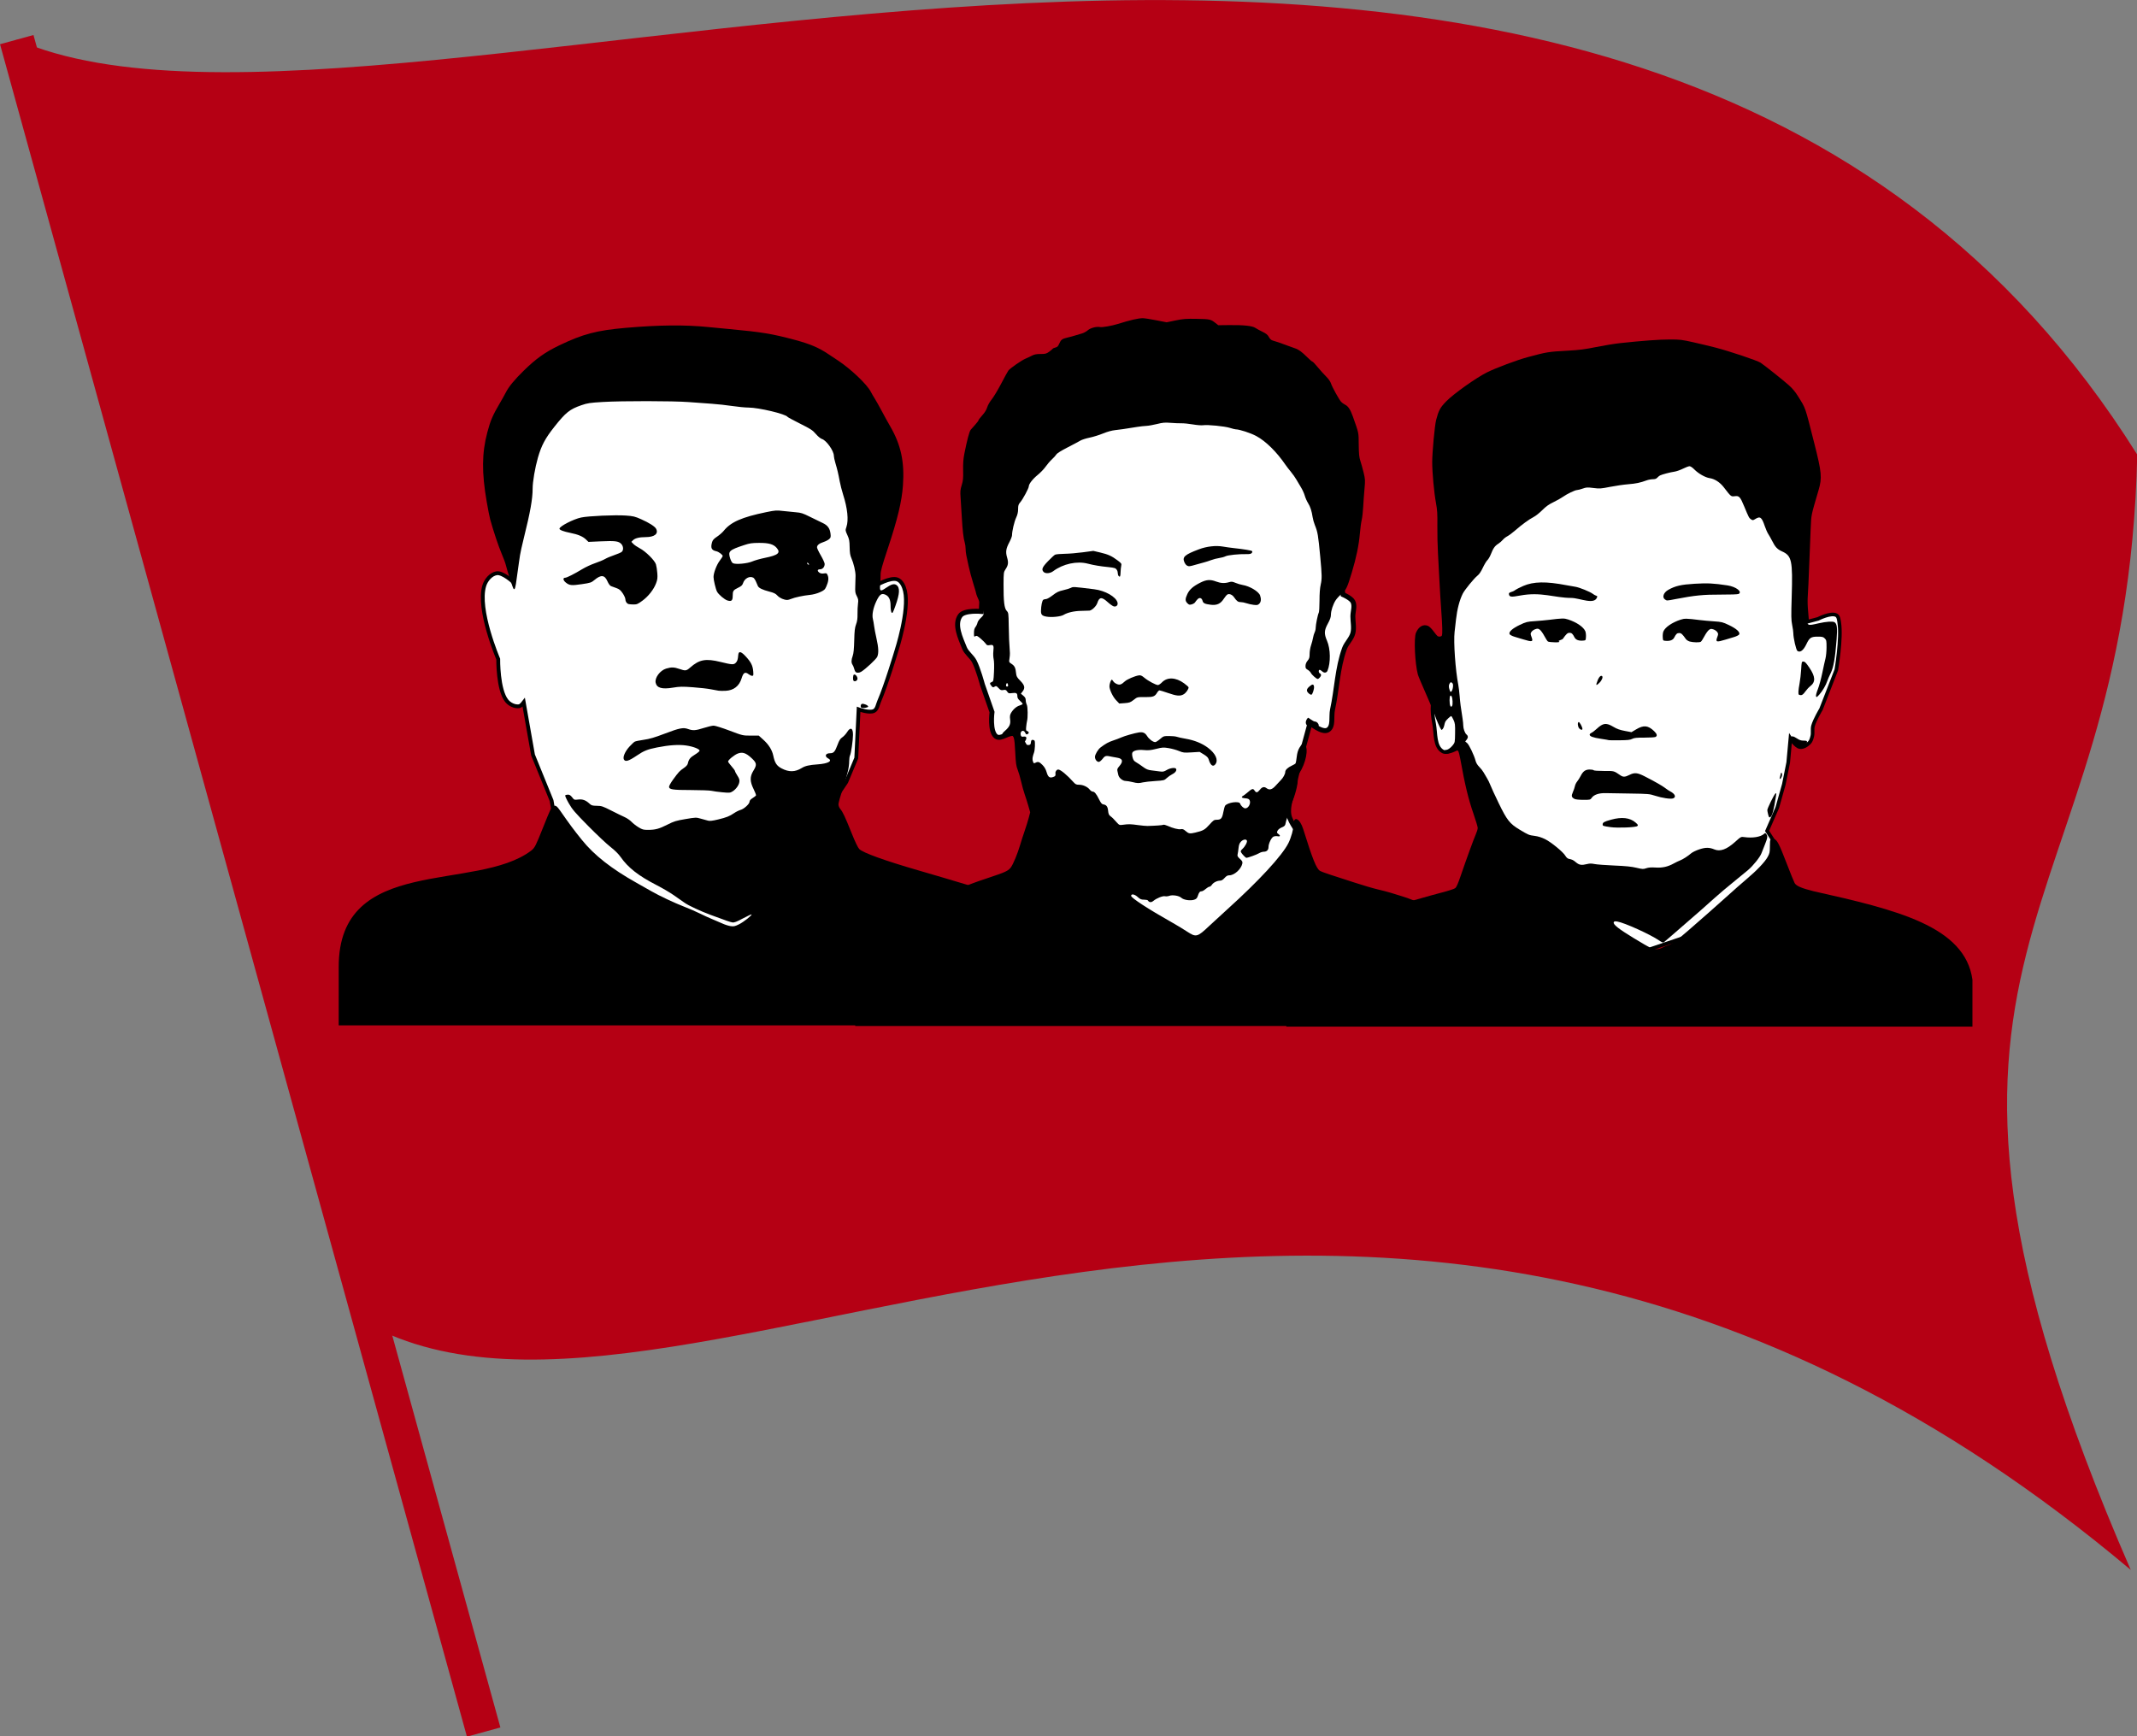 <?xml version="1.0" encoding="UTF-8" standalone="no"?>
<!-- Created with Inkscape (http://www.inkscape.org/) -->

<svg
   xmlns:dc="http://purl.org/dc/elements/1.1/"
   xmlns:cc="http://creativecommons.org/ns#"
   xmlns:rdf="http://www.w3.org/1999/02/22-rdf-syntax-ns#"
   xmlns:svg="http://www.w3.org/2000/svg"
   xmlns="http://www.w3.org/2000/svg"
   xmlns:sodipodi="http://sodipodi.sourceforge.net/DTD/sodipodi-0.dtd"
   xmlns:inkscape="http://www.inkscape.org/namespaces/inkscape"
   width="627.308"
   height="509.75"
   id="svg2"
   sodipodi:version="0.32"
   inkscape:version="0.91 r13725"
   sodipodi:docname="samkim.svg"
   inkscape:output_extension="org.inkscape.output.svg.inkscape"
   version="1.0"
   inkscape:export-filename="C:\Users\Viktor\Pictures\svg\samkim.png"
   inkscape:export-xdpi="90"
   inkscape:export-ydpi="90">
  <rect width="100%" height="100%" fill="#808080" stroke="none"/>
  <defs
     id="defs4" />
  <sodipodi:namedview
     id="base"
     pagecolor="#ffffff"
     bordercolor="#666666"
     borderopacity="1.0"
     inkscape:pageopacity="0.0"
     inkscape:pageshadow="2"
     inkscape:zoom="0.70084365"
     inkscape:cx="4.9701319"
     inkscape:cy="344.06819"
     inkscape:document-units="px"
     inkscape:current-layer="layer1"
     showgrid="false"
     inkscape:window-width="1366"
     inkscape:window-height="715"
     inkscape:window-x="-8"
     inkscape:window-y="-8"
     inkscape:window-maximized="1"
     fit-margin-top="0"
     fit-margin-left="0"
     fit-margin-right="0"
     fit-margin-bottom="0" />
  <g
     inkscape:label="Capa 1"
     inkscape:groupmode="layer"
     id="layer1"
     transform="translate(-87.438,-166.278)">
    <g
       id="g18764"
       transform="matrix(1.272,0,0,1.272,-23.772,-45.207)">
      <g
         id="g16793">
        <path
           style="opacity:1;fill:#b50014;fill-opacity:1;stroke:none;stroke-width:2;stroke-miterlimit:4;stroke-dasharray:none;stroke-opacity:1"
           d="m 91.288,175.4 80.812,296.311 c 75.042,41.241 230.197,-91.939 407.054,56.868 C 515.284,381.844 578.213,382.079 580.651,271.178 462.442,82.551 178.941,213.889 91.288,175.4 Z"
           id="path12908"
           sodipodi:nodetypes="ccccc"
           inkscape:connector-curvature="0" />
        <path
           style="opacity:1;fill:#b50014;fill-opacity:1;stroke:none;stroke-width:8;stroke-miterlimit:4;stroke-dasharray:none;stroke-opacity:1"
           d="m 95.156,174.344 -7.719,2.125 107.75,390.594 7.719,-2.125 -107.75,-390.594 z"
           id="path15817"
           inkscape:connector-curvature="0" />
      </g>
      <g
         transform="translate(7.483,14.965)"
         id="g18753">
        <g
           id="g18741" />
        <g
           id="g18745" />
        <g
           id="g18749" />
      </g>
    </g>
    <g
       id="g4213"
       transform="matrix(0.289,0,0,0.289,-140.665,209.191)">
      <path
         sodipodi:nodetypes="caaaccaacccaaccaaaaaacccccc"
         inkscape:connector-curvature="0"
         id="path3404"
         d="m 1786.03,472.596 c 0,0 -17.165,-1.633 -21.403,4.281 -6.426,8.967 0.165,22.582 4.281,32.818 2.094,5.207 7.368,8.592 9.988,13.555 3.881,7.352 8.23,23.543 8.23,23.543 l 9.779,28.033 c 0,0 -2.564,19.712 4.107,24.761 5.151,3.899 14,-5.887 19.262,-2.14 25.426,18.101 20.689,91.319 20.689,91.319 l 165.515,141.972 103.447,-131.27 c 0,0 -10.079,-12.424 -11.415,-19.976 -1.722,-9.74 3.01,-19.56 4.994,-29.25 2.256,-11.019 7.848,-32.818 7.848,-32.818 l 8.561,-31.391 c 0,0 12.146,10.072 17.836,7.134 6.303,-3.255 3.481,-13.758 4.994,-20.689 4.496,-20.596 4.976,-42.238 12.128,-62.068 2.022,-5.606 7.089,-9.921 8.561,-15.695 1.41,-5.53 0,-11.415 0,-17.122 0,-4.994 2.285,-10.541 0,-14.982 -1.872,-3.638 -9.988,-7.134 -9.988,-7.134 l -24.256,-149.106 -106.3,-37.812 -169.082,1.427 -62.068,71.343 z"
         style="fill:#ffffff;fill-rule:evenodd;stroke:#000000;stroke-width:5;stroke-linecap:butt;stroke-linejoin:miter;stroke-miterlimit:4;stroke-dasharray:none;stroke-opacity:1" />
      <path
         inkscape:connector-curvature="0"
         id="path3402"
         d="m 1657.971,840.355 c 0,-47.948 0.123,-53.341 1.213,-53.341 0.667,0 3.711,-1.012 6.764,-2.248 3.053,-1.236 9.377,-3.345 14.054,-4.686 4.677,-1.341 11.982,-3.591 16.234,-5.001 4.252,-1.41 12.949,-4.185 19.326,-6.167 6.378,-1.982 14.727,-4.674 18.553,-5.981 3.827,-1.307 10.783,-3.407 15.458,-4.666 8.071,-2.174 18.698,-5.815 26.953,-9.236 2.067,-0.857 9.998,-3.62 17.623,-6.14 16.212,-5.358 19.202,-6.757 21.844,-10.221 2.343,-3.072 6.889,-14.013 9.378,-22.572 0.989,-3.401 3.063,-9.837 4.609,-14.301 1.546,-4.464 3.457,-10.604 4.249,-13.644 l 1.438,-5.526 -1.846,-6.456 c -1.015,-3.551 -2.706,-8.891 -3.757,-11.867 -1.051,-2.976 -2.651,-8.716 -3.556,-12.755 -0.904,-4.039 -2.484,-9.462 -3.51,-12.052 -1.582,-3.993 -1.966,-6.75 -2.529,-18.167 -0.758,-15.366 -1.377,-17.345 -5.184,-16.553 -4.651,0.968 -6.75,0.8 -7.635,-0.61 -0.737,-1.174 -0.313,-1.878 2.788,-4.638 4.355,-3.875 5.503,-6.599 4.833,-11.468 -0.349,-2.536 -0.15,-4.263 0.67,-5.814 2.026,-3.835 5.607,-7.077 8.908,-8.066 1.755,-0.526 3.191,-1.279 3.191,-1.673 0,-0.394 -1.218,-1.795 -2.706,-3.112 -2.033,-1.799 -2.706,-3.013 -2.706,-4.876 0,-2.966 -1.135,-3.552 -5.671,-2.93 -2.977,0.408 -3.453,0.245 -4.656,-1.592 -1.147,-1.75 -1.712,-1.976 -3.908,-1.564 -2.204,0.414 -2.894,0.133 -4.872,-1.984 -2.099,-2.246 -2.457,-2.372 -4.017,-1.42 -1.534,0.936 -1.87,0.854 -3.209,-0.779 -1.943,-2.371 -1.886,-3.09 0.314,-3.926 1.724,-0.655 1.833,-1.141 2.287,-10.224 0.284,-5.683 0.152,-10.941 -0.327,-13.014 -0.442,-1.913 -0.591,-5.422 -0.33,-7.798 0.671,-6.121 0.141,-7.109 -3.486,-6.496 -2.513,0.424 -3.105,0.237 -4.127,-1.302 -0.656,-0.989 -2.986,-3.333 -5.177,-5.209 -3.406,-2.916 -4.195,-3.28 -5.434,-2.506 -1.35,0.843 -1.45,0.62 -1.45,-3.249 0,-2.99 0.435,-4.707 1.553,-6.128 0.854,-1.086 1.763,-3.024 2.019,-4.307 0.267,-1.333 1.754,-3.489 3.472,-5.031 1.939,-1.741 3.005,-3.37 3.005,-4.591 0,-1.041 -1.734,-5.676 -3.853,-10.299 -2.119,-4.624 -3.859,-8.856 -3.865,-9.406 -0.01,-0.55 -1.356,-5.246 -2.999,-10.436 -1.643,-5.19 -3.762,-13.09 -4.71,-17.554 -0.948,-4.464 -2.039,-9.576 -2.425,-11.358 -0.386,-1.783 -0.702,-4.742 -0.702,-6.576 0,-1.834 -0.374,-4.55 -0.831,-6.035 -1.326,-4.308 -2.283,-12.571 -3.044,-26.279 -0.39,-7.015 -0.94,-15.921 -1.223,-19.789 -0.438,-5.981 -0.266,-7.838 1.148,-12.406 1.394,-4.504 1.629,-6.928 1.453,-14.998 -0.153,-7.032 0.184,-11.605 1.249,-16.97 2.778,-13.987 5.073,-22.64 6.436,-24.265 0.753,-0.898 2.851,-3.27 4.661,-5.271 1.811,-2.001 3.292,-3.998 3.292,-4.437 0,-0.439 1.721,-2.698 3.824,-5.021 2.497,-2.757 4.22,-5.555 4.964,-8.062 0.637,-2.145 2.667,-5.714 4.6,-8.087 1.903,-2.336 6.161,-9.409 9.462,-15.718 3.301,-6.308 6.629,-12.376 7.396,-13.483 1.582,-2.285 13.592,-10.619 17.683,-12.27 1.488,-0.601 4.236,-1.894 6.106,-2.874 2.635,-1.381 4.653,-1.782 8.967,-1.782 4.931,0 5.925,-0.259 8.698,-2.268 1.722,-1.247 3.344,-2.612 3.604,-3.033 0.26,-0.421 1.539,-0.999 2.842,-1.285 1.836,-0.403 2.68,-1.246 3.751,-3.742 1.801,-4.201 3.011,-5.119 8.358,-6.339 2.444,-0.558 6.009,-1.523 7.922,-2.146 1.913,-0.623 4.963,-1.53 6.777,-2.017 1.814,-0.487 4.471,-1.914 5.904,-3.173 2.823,-2.478 8.948,-4.101 12.671,-3.356 2.229,0.446 11.838,-1.238 17.939,-3.144 12.825,-4.007 20.69,-5.819 25.376,-5.847 1.562,-0.01 7.649,0.923 13.527,2.072 l 10.687,2.089 9.026,-1.875 c 7.867,-1.634 10.659,-1.843 21.747,-1.627 13.233,0.258 14.003,0.429 18.791,4.182 l 2.909,2.28 11.392,-0.123 c 14.429,-0.156 23.229,0.784 26.174,2.797 1.224,0.836 4.486,2.616 7.25,3.955 3.867,1.873 5.381,3.106 6.571,5.351 1.035,1.954 2.312,3.131 3.865,3.563 3.479,0.968 8.686,2.754 14.301,4.906 2.764,1.059 6.534,2.417 8.379,3.018 3.753,1.222 6.812,3.471 12.834,9.435 2.254,2.232 4.434,4.059 4.845,4.059 0.41,0 2.804,2.512 5.318,5.581 2.514,3.07 6.351,7.331 8.526,9.47 2.366,2.327 4.353,5.13 4.947,6.981 1.192,3.711 8.118,16.284 10.355,18.796 0.876,0.984 2.723,2.326 4.105,2.981 3.018,1.432 5.403,5.055 7.788,11.835 6.285,17.862 5.843,15.749 5.992,28.618 0.112,9.63 0.441,12.893 1.679,16.621 0.847,2.551 2.328,7.885 3.29,11.854 1.638,6.75 1.695,7.823 0.889,16.621 -0.474,5.173 -1.073,13.405 -1.331,18.295 -0.258,4.89 -0.938,10.803 -1.51,13.142 -0.572,2.338 -1.412,8.6 -1.867,13.915 -1.002,11.724 -3.637,24.449 -8.181,39.518 -4.673,15.497 -5.712,17.671 -10.339,21.64 -2.174,1.865 -4.85,4.739 -5.946,6.386 -2.682,4.033 -4.935,10.815 -4.935,14.858 0,2.398 -0.848,4.866 -3.081,8.962 -3.824,7.014 -3.988,10.3 -0.878,17.505 3.594,8.326 3.818,22.261 0.49,30.442 -0.884,2.173 -3.412,2.496 -5.343,0.682 -0.948,-0.89 -2.136,-1.619 -2.64,-1.619 -1.333,0 -1.125,3.061 0.243,3.586 0.638,0.245 1.16,1.05 1.16,1.789 0,1.31 -2.257,3.902 -3.398,3.902 -1.217,0 -5.933,-4.153 -6.848,-6.03 -0.53,-1.087 -2.007,-2.56 -3.283,-3.273 -1.939,-1.084 -2.305,-1.75 -2.235,-4.065 0.054,-1.775 0.817,-3.64 2.126,-5.196 1.691,-2.009 2.042,-3.194 2.042,-6.885 0,-2.452 0.654,-6.358 1.453,-8.681 0.799,-2.322 1.71,-5.769 2.024,-7.658 0.314,-1.89 1.052,-4.375 1.639,-5.523 0.588,-1.148 1.069,-3.235 1.069,-4.638 8e-4,-3.11 2.107,-13.467 3.126,-15.37 0.406,-0.759 0.739,-6.292 0.739,-12.295 0,-7.266 0.417,-12.749 1.248,-16.403 1.304,-5.735 1.242,-9.482 -0.461,-27.671 -2.137,-22.832 -2.567,-25.353 -5.593,-32.855 -0.858,-2.126 -1.827,-5.605 -2.155,-7.731 -1.004,-6.518 -2.349,-10.668 -4.638,-14.301 -1.205,-1.913 -2.742,-5.392 -3.416,-7.731 -0.674,-2.338 -2.43,-6.165 -3.903,-8.504 -1.473,-2.338 -3.537,-5.817 -4.588,-7.731 -1.051,-1.913 -3.502,-5.392 -5.447,-7.731 -1.945,-2.338 -4.489,-5.643 -5.652,-7.344 -8.967,-13.108 -19.958,-23.932 -29.558,-29.107 -5.81,-3.132 -17.148,-6.839 -20.919,-6.839 -0.714,0 -3.384,-0.666 -5.934,-1.481 -5.219,-1.667 -22.742,-3.404 -27.182,-2.694 -1.6,0.256 -6.274,-0.108 -10.386,-0.808 -4.112,-0.7 -9.302,-1.226 -11.534,-1.169 -2.231,0.058 -7.191,-0.144 -11.022,-0.447 -5.891,-0.467 -8.037,-0.283 -13.915,1.19 -3.823,0.958 -8.69,1.812 -10.816,1.899 -2.126,0.086 -6.3,0.549 -9.277,1.027 -13.833,2.226 -17.373,2.742 -22.419,3.272 -3.39,0.356 -8.007,1.636 -12.36,3.425 -3.822,1.571 -9.962,3.475 -13.646,4.23 -3.683,0.755 -7.862,2.094 -9.286,2.975 -1.424,0.881 -7.24,3.977 -12.925,6.88 -6.538,3.339 -10.768,5.989 -11.511,7.211 -0.647,1.063 -2.697,3.324 -4.556,5.025 -1.859,1.701 -4.699,5 -6.312,7.331 -1.613,2.331 -5.288,6.158 -8.168,8.504 -5.091,4.147 -8.967,9.188 -8.975,11.673 -0.01,1.807 -6.072,13.067 -8.622,16.003 -1.868,2.151 -2.206,3.214 -2.212,6.957 -0.01,3.102 -0.595,5.681 -1.98,8.655 -1.919,4.123 -4.197,13.821 -4.197,17.872 -10e-5,1.105 -1.207,4.284 -2.683,7.065 -3.484,6.566 -3.984,9.901 -2.334,15.577 1.521,5.232 1.188,7.787 -1.559,11.936 -1.912,2.889 -1.985,3.436 -2.041,15.286 -0.081,17.184 0.769,24.384 3.181,26.952 1.833,1.951 1.898,2.416 2.083,14.935 0.163,11.033 0.432,17.292 1.205,27.995 0.077,1.063 -0.123,3.569 -0.445,5.57 -0.571,3.557 -0.524,3.676 2.143,5.411 3.078,2.002 4.037,3.98 4.556,9.394 0.313,3.262 0.878,4.278 4.311,7.755 4.517,4.574 5.085,7.326 2.254,10.925 l -1.697,2.157 2.47,2.062 c 1.841,1.537 2.47,2.697 2.47,4.556 0,1.372 0.482,3.434 1.071,4.582 1.057,2.06 1.208,13.245 0.227,16.775 -0.236,0.85 -0.607,3.355 -0.823,5.566 -0.342,3.496 -0.197,4.082 1.112,4.497 1.835,0.582 1.972,2.348 0.235,3.015 -1.442,0.553 -1.313,0.639 -2.518,-1.675 -1.718,-3.302 -5.324,-1.174 -4.38,2.585 0.437,1.742 0.838,1.977 2.864,1.68 2.964,-0.435 3.691,1.095 1.934,4.07 -1.187,2.009 -1.188,2.265 -0.018,3.435 0.701,0.701 2.167,1.159 3.292,1.028 1.664,-0.193 2.072,-0.687 2.271,-2.748 0.179,-1.856 0.621,-2.512 1.694,-2.512 0.798,0 1.701,0.404 2.006,0.897 0.776,1.255 0.387,9.624 -0.563,12.114 -2.646,6.937 -1.913,12.086 1.463,10.279 2.643,-1.414 3.88,-1.039 7.063,2.144 2.066,2.066 3.409,4.372 4.268,7.325 1.464,5.036 3.05,6.253 6.556,5.031 2.386,-0.832 2.704,-1.358 2.428,-4.015 -0.178,-1.715 1.309,-3.626 2.822,-3.626 2.319,0 8.991,5.521 15.647,12.949 1.888,2.107 2.796,2.512 5.626,2.512 3.933,0 8.503,2.108 10.743,4.956 0.866,1.101 2.191,2.002 2.945,2.002 1.886,0 3.699,2.189 6.542,7.899 1.873,3.762 2.853,4.916 4.348,5.12 3.098,0.423 4.415,2.193 4.827,6.485 0.29,3.02 0.824,4.303 2.221,5.338 1.012,0.749 2.309,1.867 2.883,2.484 0.574,0.617 2.235,2.418 3.691,4.002 2.591,2.818 2.734,2.868 6.687,2.327 5.328,-0.728 7.425,-0.672 15.249,0.41 3.614,0.5 7.788,0.88 9.277,0.844 8.135,-0.196 15.334,-0.725 16.069,-1.18 0.46,-0.284 2.338,0.162 4.173,0.991 5.543,2.507 11.189,3.946 13.594,3.465 1.815,-0.363 2.824,0.028 5,1.939 2.991,2.626 4.188,2.815 9.662,1.526 7.978,-1.879 9.776,-2.883 14.361,-8.016 4.017,-4.498 4.8,-5.031 7.389,-5.031 4.407,0 5.559,-1.313 6.77,-7.716 0.59,-3.117 1.433,-6.103 1.875,-6.635 2.742,-3.304 14.187,-4.87 15.173,-2.076 0.829,2.35 3.545,4.832 5.287,4.832 3.248,0 5.957,-5.289 4.298,-8.389 -0.62,-1.159 -1.765,-1.638 -4.329,-1.811 -3.672,-0.248 -4.532,-1.261 -2.169,-2.555 0.777,-0.425 2.686,-1.875 4.243,-3.222 4.784,-4.139 5.81,-4.449 7.282,-2.203 1.717,2.621 2.947,2.451 5.509,-0.76 2.312,-2.897 4.331,-3.352 6.752,-1.522 2.898,2.192 5.672,1.43 9.174,-2.52 1.782,-2.01 4.145,-4.537 5.251,-5.614 2.425,-2.362 4.56,-6.315 4.56,-8.442 0,-2.016 2.649,-4.523 6.732,-6.371 1.789,-0.81 3.484,-1.845 3.766,-2.302 0.282,-0.456 0.801,-3.399 1.153,-6.538 0.443,-3.946 1.284,-6.807 2.725,-9.266 2.408,-4.109 3.798,-4.905 5.534,-3.169 4.006,4.006 1.042,18.934 -5.816,29.298 -1.536,2.32 -1.844,3.551 -1.511,6.034 0.556,4.142 -2.566,16.461 -6.038,23.827 -1.474,3.127 -2.68,6.715 -2.68,7.974 0,1.259 -0.669,3.919 -1.486,5.911 -0.818,1.992 -1.707,4.947 -1.976,6.567 -0.429,2.58 -0.916,3.128 -3.93,4.42 -2.068,0.886 -3.801,2.266 -4.344,3.458 -0.788,1.729 -0.688,2.134 0.778,3.161 2.446,1.713 2.12,2.917 -0.642,2.365 -1.278,-0.256 -3.168,-0.08 -4.2,0.39 -2.154,0.982 -5.073,7.079 -5.073,10.599 0,2.965 -1.798,4.743 -4.795,4.743 -1.301,0 -3.491,0.695 -4.866,1.545 -2.252,1.392 -11.23,4.639 -12.826,4.639 -0.777,0 -4.371,-3.722 -5.424,-5.617 -0.597,-1.074 -0.275,-1.817 1.504,-3.479 2.731,-2.551 5.031,-6.869 4.456,-8.367 -0.687,-1.79 -3.904,-1.238 -6.033,1.036 -1.456,1.555 -2.107,3.268 -2.425,6.378 -0.239,2.338 -0.667,5.211 -0.951,6.383 -0.436,1.797 -0.066,2.544 2.356,4.763 2.435,2.23 2.799,2.971 2.385,4.857 -1.242,5.656 -8.13,11.826 -13.202,11.826 -1.785,0 -3.035,0.703 -4.808,2.706 -1.587,1.793 -3.078,2.706 -4.419,2.706 -3.102,0 -6.923,1.885 -8.405,4.146 -0.735,1.121 -1.89,2.038 -2.568,2.038 -0.678,0 -2.422,1.044 -3.874,2.319 -1.453,1.276 -3.282,2.319 -4.066,2.319 -1.777,0 -2.705,1.145 -3.877,4.786 -0.721,2.24 -1.505,3.047 -3.643,3.753 -3.928,1.296 -10.661,0.297 -13.075,-1.941 -2.328,-2.157 -9.005,-3.223 -12.312,-1.966 -1.218,0.463 -3.127,0.642 -4.241,0.397 -2.339,-0.514 -8.537,1.962 -11.869,4.74 -2.175,1.814 -4.237,1.629 -5.551,-0.498 -0.261,-0.423 -2.019,-0.769 -3.906,-0.769 -2.849,0 -3.95,-0.469 -6.49,-2.764 -3.141,-2.838 -6.608,-3.428 -6.608,-1.125 0,2.093 17.4,13.442 40.972,26.722 5.102,2.875 12.083,7.088 15.514,9.363 9.47,6.281 10.681,5.99 22.787,-5.462 3.633,-3.437 11.808,-10.945 18.167,-16.685 32.23,-29.093 55.796,-54.6 62.26,-67.388 2.835,-5.608 5.348,-14.666 5.348,-19.277 0,-9.002 6.392,-5.813 9.713,4.845 9.556,30.674 13.46,40.385 17.092,42.517 1.202,0.706 6.186,2.554 11.075,4.107 4.889,1.553 15.673,5.053 23.964,7.777 8.291,2.724 18.901,5.844 23.578,6.934 4.677,1.09 10.591,2.636 13.142,3.437 2.551,0.8 7.769,2.408 11.596,3.573 3.827,1.165 7.91,2.592 9.074,3.173 1.164,0.581 5.657,1.765 9.986,2.633 4.328,0.868 9.938,2.418 12.466,3.445 2.528,1.027 5.862,2.079 7.408,2.336 1.546,0.258 5.942,1.476 9.769,2.707 3.827,1.231 9.393,2.777 12.369,3.435 2.976,0.659 7.76,1.947 10.629,2.864 l 5.218,1.667 0,54.746 0,54.746 -316.178,0 -316.178,0 0,-53.341 z m 155.244,-293.18 c -0.136,-0.957 -0.595,-1.739 -1.02,-1.739 -0.425,0 -0.884,0.783 -1.02,1.739 -0.17,1.197 0.148,1.739 1.02,1.739 0.872,0 1.19,-0.543 1.02,-1.739 z m 126.147,98.724 c -2.338,-0.584 -5.356,-1.076 -6.705,-1.094 -3.099,-0.041 -6.862,-3.125 -7.46,-6.112 -0.247,-1.234 -0.667,-3.112 -0.933,-4.172 -0.366,-1.457 0.071,-2.564 1.791,-4.535 4.371,-5.011 3.719,-7.9 -1.986,-8.796 -1.581,-0.248 -3.744,-0.638 -4.807,-0.866 -6.871,-1.472 -7.351,-1.378 -9.995,1.96 -1.377,1.739 -3.117,3.162 -3.866,3.162 -1.999,0 -3.92,-2.499 -3.92,-5.1 0,-2.403 3.105,-7.642 5.683,-9.588 5.038,-3.804 8.114,-5.501 12.721,-7.017 2.845,-0.936 6.565,-2.344 8.266,-3.128 3.27,-1.508 13.747,-4.489 17.971,-5.113 4.053,-0.599 6.234,0.37 8.339,3.705 2.025,3.208 5.95,6.134 8.236,6.139 0.718,0.002 2.913,-1.389 4.879,-3.089 3.472,-3.005 3.733,-3.092 9.273,-3.092 3.135,0 6.634,0.355 7.776,0.789 1.141,0.434 5.252,1.334 9.134,1.999 8.688,1.49 16.479,4.644 22.388,9.063 7.727,5.779 10.795,12.329 7.787,16.623 -2.391,3.414 -5.166,1.478 -7.017,-4.897 -0.477,-1.644 -1.905,-3.067 -4.908,-4.89 l -4.234,-2.571 -8.196,0.503 c -7.599,0.466 -8.529,0.364 -12.755,-1.41 -2.507,-1.052 -7.195,-2.353 -10.417,-2.892 -5.393,-0.901 -6.404,-0.842 -12.733,0.745 -5.495,1.378 -7.99,1.62 -12.429,1.204 -6.098,-0.571 -10.673,0.441 -11.785,2.608 -0.387,0.754 -0.304,2.73 0.199,4.751 0.68,2.73 1.443,3.79 3.617,5.025 1.516,0.861 4.636,2.955 6.933,4.654 3.375,2.496 5.073,3.189 8.84,3.612 2.564,0.288 6.298,0.768 8.296,1.066 3.107,0.464 4.135,0.249 7.095,-1.486 3.496,-2.049 8.471,-2.712 9.375,-1.249 0.986,1.595 -0.6,3.933 -3.732,5.501 -1.776,0.889 -4.355,2.686 -5.731,3.994 -2.406,2.287 -2.85,2.4 -11.596,2.953 -5.002,0.317 -10.659,0.94 -12.572,1.386 -4.347,1.012 -5.538,0.974 -10.823,-0.345 z m 175.869,-49.056 c -0.564,-0.912 0.168,-2.319 1.205,-2.319 0.4,0 0.727,0.696 0.727,1.546 0,1.63 -1.125,2.08 -1.933,0.773 z m 7.731,-7.711 c -0.85,-0.355 -2.333,-0.466 -3.296,-0.246 -2.338,0.534 -4.048,-1.02 -4.048,-3.678 0,-1.716 1.637,-4.599 2.611,-4.599 0.1,0 1.36,0.87 2.801,1.933 1.441,1.063 3.223,1.933 3.96,1.933 1.783,0 3.77,2.066 3.77,3.92 0,1.124 -0.523,1.478 -2.126,1.437 -1.169,-0.03 -2.822,-0.345 -3.672,-0.7 z M 1922.88,562.713 c -3.26,-3.403 -6.71,-10.671 -6.71,-14.138 0,-2.34 1.53,-6.617 2.368,-6.617 0.369,0 1.058,0.725 1.533,1.612 0.474,0.886 2.06,2.112 3.524,2.723 3.012,1.259 4.597,0.748 8.249,-2.659 2.224,-2.075 10.018,-5.426 14.13,-6.075 1.89,-0.298 3.035,0.192 5.756,2.465 3.819,3.191 11.592,7.346 13.743,7.346 0.779,0 2.603,-1.224 4.053,-2.721 5.37,-5.54 14.015,-5.195 22.381,0.893 2.563,1.865 4.661,3.753 4.661,4.194 0,1.872 -2.575,5.542 -4.869,6.941 -3.53,2.152 -7.049,1.889 -15.896,-1.191 -4.275,-1.488 -8.235,-2.706 -8.798,-2.706 -0.564,0 -1.646,1.052 -2.405,2.337 -2.252,3.812 -4.06,4.528 -11.322,4.484 -9.126,-0.055 -8.628,-0.171 -12.628,2.945 -3.168,2.468 -4.265,2.856 -9.048,3.198 l -5.442,0.389 z m 196.013,-6.622 c -2.903,-2.507 -2.835,-4.406 0.254,-7.118 3.148,-2.764 4.48,-2.757 4.815,0.027 0.282,2.344 -1.47,7.814 -2.624,8.192 -0.467,0.153 -1.567,-0.342 -2.445,-1.1 z m -266.627,-78.207 c -4.505,-0.787 -5.68,-1.996 -5.625,-5.789 0.075,-5.203 1.202,-10.645 2.356,-11.375 0.592,-0.375 1.869,-0.687 2.838,-0.694 0.969,-0.006 3.991,-1.742 6.716,-3.857 4.003,-3.106 6.041,-4.09 10.607,-5.119 3.109,-0.701 6.663,-1.79 7.898,-2.421 2.354,-1.203 2.003,-1.224 23.652,1.441 11.181,1.376 22.207,7.685 23.679,13.547 0.652,2.6 -1.239,4.494 -3.837,3.842 -1.064,-0.267 -3.838,-2.225 -6.165,-4.352 -6.014,-5.497 -8.534,-5.275 -10.531,0.926 -1.046,3.247 -5.444,7.498 -8.004,7.734 -0.942,0.087 -4.669,0.2 -8.283,0.25 -7.153,0.1 -13.984,1.654 -17.956,4.084 -2.867,1.754 -12.083,2.701 -17.344,1.782 z m 143.071,-13.617 c -2.332,-2.332 -2.337,-4.364 -0.023,-9.332 2.163,-4.646 5.887,-7.924 13.145,-11.572 6.256,-3.144 10.11,-3.414 16.122,-1.129 4.598,1.748 8.704,1.956 13.023,0.662 2.525,-0.756 3.487,-0.657 6.661,0.691 2.04,0.866 5.275,1.825 7.188,2.13 7.195,1.149 16.342,6.639 17.74,10.648 1.262,3.621 0.97,6.586 -0.828,8.383 -1.407,1.407 -2.219,1.573 -5.681,1.167 -2.222,-0.261 -5.527,-1 -7.346,-1.641 -1.819,-0.642 -4.48,-1.167 -5.915,-1.167 -2.637,0 -3.944,-0.969 -6.738,-4.997 -1.77,-2.551 -4.735,-3.781 -6.648,-2.758 -0.77,0.412 -2.502,2.468 -3.851,4.569 -3.155,4.917 -7.023,6.649 -13.14,5.885 -5.892,-0.736 -7.673,-1.568 -8.246,-3.851 -0.789,-3.144 -3.073,-3.911 -5.156,-1.731 -0.954,0.998 -2.082,2.409 -2.507,3.135 -0.425,0.726 -1.935,1.647 -3.355,2.046 -2.237,0.629 -2.83,0.477 -4.445,-1.137 z m -69.75,-27.612 c -0.503,-0.503 -0.915,-1.738 -0.915,-2.744 0,-2.375 -1.153,-4.481 -2.877,-5.252 -0.756,-0.338 -3.983,-0.859 -7.172,-1.158 -7.342,-0.688 -14.597,-1.906 -20.33,-3.414 -11.145,-2.932 -25.241,0.124 -35.286,7.649 -3.074,2.302 -7.75,2.68 -9.651,0.78 -2.449,-2.449 -1.479,-4.862 4.39,-10.922 3.083,-3.183 6.293,-6.158 7.135,-6.611 0.842,-0.453 5.19,-0.871 9.663,-0.929 4.473,-0.058 12.886,-0.749 18.695,-1.535 l 10.562,-1.429 7.218,1.696 c 7.902,1.856 11.551,3.535 17.643,8.119 3.718,2.797 3.976,3.199 3.475,5.411 -0.298,1.314 -0.59,4.186 -0.649,6.38 -0.12,4.434 -0.543,5.315 -1.899,3.959 z m 69.167,-10.758 c -0.784,-0.456 -1.921,-2.015 -2.527,-3.465 -2.174,-5.203 0.508,-7.55 14.775,-12.929 8.087,-3.049 17.361,-4.079 24.743,-2.748 2.548,0.459 7.242,1.118 10.431,1.463 10.516,1.139 18.156,2.396 18.868,3.103 0.42,0.417 0.292,1.191 -0.319,1.926 -0.733,0.883 -2.239,1.2 -5.34,1.126 -7.721,-0.184 -18.952,0.976 -21.327,2.203 -1.276,0.659 -4.157,1.454 -6.404,1.768 -2.246,0.314 -5.899,1.258 -8.117,2.099 -2.218,0.841 -5.424,1.876 -7.125,2.3 -1.701,0.425 -5.61,1.504 -8.687,2.4 -6.348,1.847 -6.996,1.901 -8.972,0.752 z"
         style="fill:#000000"
         sodipodi:nodetypes="cssssssssssccsccccsssccscssssscscssccccsssssscsssccsssccscsccsscccscscsccssssscsscscssscssscsssssscccssscccsssssssssscscssccccssssccssscccccscsssssscsscsssscscsssccccccsccsscccssccsssscscccsscsssccscsscsssssssccscsssccccscscccscssscccssssscssccsscsccsscsscscscsccccscssscscscscccscsssssssscssssscscssssccccccccscscsccccsccsssscssccssssccscssssssccsscccssssssssscssscssccssscssssscssssssssscscsssccsccccsssccsscsssccsssssccscsscsscssccccssssssscsscsssccccssscsscssssc" />
    </g>
    <g
       id="g4232"
       transform="matrix(0.225,0,0,0.225,314.128,201.296)">
      <path
         sodipodi:nodetypes="caacaaccccccccccaacaacccccc"
         inkscape:connector-curvature="0"
         id="path4230"
         d="m -338.334,603.384 c 0,0 -13.306,-12.301 -21.188,-11.098 -7.523,1.148 -13.901,8.871 -16.143,16.143 -9.581,31.075 18.161,95.849 18.161,95.849 0,0 -0.551,40.067 11.098,54.483 3.692,4.568 10.328,7.889 16.143,7.063 2.601,-0.37 6.054,-5.045 6.054,-5.045 l 12.107,68.608 24.214,59.527 4.036,23.206 160.421,164.457 192.707,-17.152 -14.125,-133.18 41.366,-61.545 13.116,-31.277 3.027,-63.563 c 0,0 14.216,5.202 20.179,2.018 4.098,-2.188 4.712,-8.033 6.563,-12.293 9.321,-21.455 22.697,-66.404 22.697,-66.404 0,0 16.885,-52.177 11.098,-77.688 -1.341,-5.913 -4.399,-13.042 -10.089,-15.134 -9.192,-3.379 -28.25,8.071 -28.25,8.071 l -10.089,-197.752 -202.796,-82.733 -188.671,25.223 -76.679,58.518 z"
         style="fill:#ffffff;fill-rule:evenodd;stroke:#000000;stroke-width:5;stroke-linecap:butt;stroke-linejoin:miter;stroke-miterlimit:4;stroke-dasharray:none;stroke-opacity:1" />
      <path
         inkscape:connector-curvature="0"
         id="path4228"
         d="m -565.614,1106.229 c -0.408,-147.376 179.553,-97.419 251.315,-152.188 4.639,-3.824 5.531,-5.582 15.545,-30.646 9.467,-23.695 10.5,-25.833 13.163,-27.258 2.743,-1.468 4.598,-0.234 8.888,5.919 13.046,18.708 17.377,24.536 28.464,38.299 15.961,19.815 38.607,37.586 71.124,55.811 7.15,4.007 15.925,8.979 19.5,11.047 10.07,5.826 30.304,15.349 43.052,20.262 6.353,2.449 15.293,6.333 19.865,8.632 4.572,2.299 11.974,5.676 16.448,7.505 4.474,1.829 10.61,4.465 13.635,5.859 3.025,1.394 7.654,2.845 10.287,3.225 4.138,0.598 5.63,0.274 11,-2.386 6.045,-2.994 17.308,-11.899 16.312,-12.896 -0.273,-0.273 -5.307,2.072 -11.187,5.212 -8.336,4.452 -11.375,5.603 -13.801,5.226 -2.738,-0.425 -7.841,-2.186 -28.111,-9.701 -13.396,-4.967 -28.628,-12.023 -34.014,-15.758 -3.292,-2.282 -9.811,-6.844 -14.486,-10.136 -4.675,-3.293 -14.8,-9.222 -22.5,-13.176 -23.427,-12.03 -37.013,-22.675 -46.708,-36.596 -2.739,-3.932 -7.549,-8.7 -13.292,-13.174 -4.95,-3.856 -18.022,-16.158 -29.049,-27.337 -17.338,-17.578 -20.761,-21.575 -25.317,-29.563 -2.898,-5.08 -4.987,-9.693 -4.642,-10.25 0.345,-0.557 1.927,-1.014 3.517,-1.014 2.127,0 3.594,0.923 5.556,3.495 2.591,3.397 2.813,3.478 7.874,2.883 5.791,-0.681 9.911,0.837 14.868,5.477 2.426,2.271 3.713,2.638 9.5,2.707 6.142,0.074 7.682,0.583 18.694,6.185 6.6,3.358 14.475,7.207 17.5,8.553 3.025,1.347 7.075,4.111 9,6.144 1.925,2.032 6.034,5.239 9.131,7.125 4.988,3.039 6.415,3.427 12.5,3.406 9.579,-0.034 14.431,-1.356 25.369,-6.913 8.333,-4.234 11.196,-5.113 23.313,-7.157 13.494,-2.276 13.956,-2.29 20,-0.586 3.403,0.959 7.664,2.136 9.47,2.614 2.417,0.641 5.846,0.251 13,-1.478 11.266,-2.722 15.02,-4.212 21.217,-8.423 2.475,-1.682 6.186,-3.519 8.248,-4.083 4.576,-1.253 11.752,-7.837 11.752,-10.783 0,-1.404 1.349,-2.994 3.916,-4.614 2.154,-1.36 4.177,-2.894 4.496,-3.411 0.319,-0.516 -1.062,-4.247 -3.07,-8.291 -4.986,-10.043 -5.078,-16.319 -0.352,-23.97 4.838,-7.833 4.51,-10.159 -2.329,-16.525 -7.283,-6.779 -11.886,-8.306 -17.998,-5.972 -4.522,1.727 -12.664,8.432 -12.664,10.429 0,0.616 2.025,3.4 4.5,6.187 2.475,2.787 4.5,5.575 4.5,6.196 0,0.621 1.406,3.321 3.125,6 2.526,3.937 3.015,5.553 2.548,8.431 -0.699,4.305 -4.461,9.462 -8.909,12.211 -3.022,1.868 -4.062,1.954 -13.271,1.103 -5.496,-0.508 -11.792,-1.366 -13.992,-1.908 -2.2,-0.542 -14.17,-0.995 -26.601,-1.009 -24.379,-0.026 -28.899,-0.71 -28.899,-4.375 0,-1.185 2.475,-5.529 5.5,-9.652 7.235,-9.862 8.229,-10.925 13.753,-14.706 3.122,-2.137 4.879,-4.141 5.261,-6 1.084,-5.282 3.075,-7.796 9.023,-11.392 3.28,-1.983 6.096,-4.282 6.259,-5.109 0.43,-2.185 -8.168,-5.579 -17.485,-6.903 -9.858,-1.401 -22.412,-0.562 -37.945,2.535 -12.606,2.513 -17.098,4.315 -26.366,10.574 -10.824,7.31 -15.078,8.594 -16.941,5.113 -1.654,-3.09 1.54,-10.509 7.181,-16.681 2.765,-3.025 5.909,-5.973 6.987,-6.55 1.078,-0.577 6.402,-1.672 11.83,-2.434 7.526,-1.056 13.976,-2.948 27.157,-7.967 19.492,-7.422 24.263,-8.364 30.662,-6.056 6.205,2.238 9.825,1.987 20.466,-1.422 5.151,-1.65 10.942,-3 12.869,-3 1.927,0 11.248,2.925 20.713,6.5 17.173,6.486 17.231,6.5 27.652,6.5 l 10.443,0 5.83,5.25 c 7.1,6.393 11.533,13.43 13.071,20.75 2.026,9.644 4.452,13.391 10.859,16.771 9.506,5.016 17.607,4.883 26.221,-0.429 4.681,-2.887 9.637,-4.028 21,-4.835 13.466,-0.957 19.77,-4.45 13.75,-7.621 -5.19,-2.733 -3.905,-6.885 2.13,-6.885 4.885,0 6.551,-1.86 9.978,-11.146 2.103,-5.698 3.464,-7.828 6.16,-9.645 1.903,-1.283 4.704,-4.329 6.223,-6.77 4.381,-7.038 7.779,-5.494 7.727,3.512 -0.042,7.285 -2.498,24.302 -3.88,26.886 -0.598,1.118 -1.088,4.508 -1.088,7.533 0,7.882 -2.165,17.13 -8.468,36.169 -3.043,9.191 -5.532,18.195 -5.532,20.01 0,2.006 0.927,4.407 2.366,6.126 3.317,3.964 6.206,10.109 14.665,31.2 4.823,12.025 8.336,19.34 10.166,21.17 4.817,4.817 33.24,15.085 76.303,27.565 10.45,3.028 24.175,7.043 30.5,8.921 27.805,8.256 83.609,24.866 95.5,28.425 21.722,6.502 29.849,8.832 33.25,9.534 l 3.25,0.67 0,77.421 0,77.421 -459,0 -459,0 z M 116.099,767.53 c -1.268,-1.268 -0.758,-4.149 0.842,-4.763 2.161,-0.829 8.716,2.062 8.204,3.619 -0.451,1.371 -7.88,2.311 -9.047,1.145 z M -70.114,745.523 c -1.65,-0.244 -6.256,-1.091 -10.235,-1.883 -3.979,-0.792 -14.413,-1.965 -23.187,-2.607 -13.91,-1.018 -17.23,-0.954 -25.94,0.497 -14.341,2.389 -21.133,0.475 -22.638,-6.38 -1.417,-6.449 5.786,-16.116 13.776,-18.489 6.754,-2.006 10.263,-1.906 17.224,0.489 7.903,2.719 9.041,2.574 13.992,-1.784 11.994,-10.558 20.287,-12.088 39.72,-7.329 14.906,3.651 17.123,3.778 19.763,1.139 2.089,-2.089 2.816,-4.329 3.256,-10.025 0.442,-5.732 3.461,-5.181 9.938,1.815 6.743,7.283 9.078,11.991 9.639,19.435 0.385,5.11 0.225,5.748 -1.437,5.728 -1.029,-0.012 -2.995,-0.902 -4.37,-1.978 -4.735,-3.704 -7.077,-2.385 -9.386,5.287 -3.024,10.049 -10.36,15.748 -20.904,16.24 -3.416,0.159 -7.56,0.09 -9.21,-0.154 z m 176.209,-12.997 c -1.105,-1.105 -0.833,-7.181 0.354,-7.914 1.787,-1.105 5.06,2.688 4.734,5.487 -0.292,2.509 -3.484,4.032 -5.088,2.428 z m 2.494,-11.631 c -0.573,-0.691 -1.37,-2.603 -1.772,-4.25 -0.401,-1.647 -1.337,-3.882 -2.08,-4.967 -1.785,-2.606 -1.706,-6.304 0.248,-11.652 1.13,-3.091 1.709,-8.968 1.972,-20.014 0.301,-12.602 0.766,-16.689 2.397,-21.047 1.476,-3.946 1.987,-7.559 1.886,-13.362 -0.075,-4.374 0.201,-10.462 0.613,-13.528 0.645,-4.787 0.423,-6.201 -1.567,-10 -2.002,-3.823 -2.272,-5.581 -1.984,-12.925 0.183,-4.675 0.351,-10.75 0.372,-13.5 0.044,-5.794 -2.437,-16.321 -5.455,-23.144 -1.6,-3.618 -2.134,-7.011 -2.249,-14.3 -0.129,-8.143 -0.565,-10.463 -2.949,-15.684 -2.745,-6.012 -2.768,-6.215 -1.216,-10.785 2.963,-8.727 1.379,-24.149 -4.303,-41.884 -1.637,-5.111 -3.678,-13.098 -4.534,-17.748 -1.818,-9.872 -3.041,-15.023 -5.686,-23.955 -1.059,-3.575 -1.918,-7.649 -1.91,-9.054 0.036,-6.367 -9.544,-19.986 -15.425,-21.926 -2.057,-0.679 -5.271,-3.306 -8.11,-6.63 -4.134,-4.839 -6.615,-6.463 -20.497,-13.414 -8.686,-4.35 -16.057,-8.336 -16.38,-8.858 -2.295,-3.714 -37.416,-12.094 -50.942,-12.156 -4.472,-0.021 -13.981,-0.93 -21.131,-2.022 -7.15,-1.092 -19.3,-2.422 -27,-2.955 -7.7,-0.534 -21.2,-1.518 -30,-2.187 -20.326,-1.545 -87.131,-1.618 -112,-0.123 -16.902,1.017 -19.981,1.482 -27.884,4.216 -15.196,5.255 -20.422,9.427 -35.215,28.109 -12.015,15.172 -16.941,24.416 -21.517,40.374 -3.741,13.045 -6.884,31.45 -6.884,40.313 0,13.504 -3.024,30.506 -11.451,64.375 -2.403,9.659 -4.651,19.784 -4.994,22.5 -0.343,2.716 -1.042,7.413 -1.552,10.438 -0.51,3.025 -1.687,11.433 -2.615,18.684 -1.747,13.644 -2.582,16.549 -4.258,14.807 -1.044,-1.085 -8.156,-22.989 -10.062,-30.992 -0.655,-2.75 -3.143,-9.5 -5.529,-15 -3.875,-8.933 -10.693,-29.315 -14.886,-44.5 -0.835,-3.025 -2.884,-13.375 -4.553,-23 -6.63,-38.245 -6.414,-63.555 0.775,-90.673 4.093,-15.439 7.073,-22.406 16.185,-37.832 2.804,-4.748 6.41,-11.193 8.011,-14.323 3.892,-7.605 11.312,-16.618 23.421,-28.451 15.995,-15.63 27.65,-23.936 46.008,-32.783 30.927,-14.905 49.014,-19.688 86.931,-22.985 43.424,-3.776 77.003,-4.106 107.569,-1.057 6.325,0.631 18.7,1.817 27.5,2.636 42.72,3.975 55.656,6.107 85.5,14.092 19.753,5.285 31.187,10.124 43.5,18.41 2.2,1.48 7.84,5.218 12.534,8.306 17.026,11.201 38.189,31.309 43.123,40.973 1.07,2.096 3.42,6.146 5.222,9 1.802,2.854 5.897,10.139 9.101,16.189 3.204,6.05 8.176,15.05 11.05,20 13.987,24.088 18.785,46.385 16.59,77.086 -1.498,20.942 -6.948,43.67 -19.64,81.897 -7.708,23.217 -9.56,29.923 -9.506,34.425 0.037,3.076 -0.223,8.793 -0.578,12.706 -0.82,9.054 0.128,9.736 6.982,5.015 7.513,-5.174 11.046,-6.237 14.093,-4.241 4.959,3.249 4.604,11.206 -1.225,27.408 -3.227,8.97 -3.868,10.073 -4.975,8.559 -0.739,-1.01 -1.271,-4.644 -1.271,-8.679 0,-8.093 -2.207,-12.692 -7.054,-14.699 -4.828,-2 -7.29,-0.185 -11.433,8.429 -4.199,8.73 -6.016,17.924 -4.621,23.383 0.522,2.041 1.248,6.186 1.613,9.211 0.366,3.025 1.752,10.305 3.08,16.178 2.75,12.161 3.039,19.089 1,23.95 -1.278,3.046 -15.531,16.314 -21.041,19.587 -2.677,1.59 -6.036,1.603 -7.342,0.03 z m -296.203,-88.438 c -2.335,-0.835 -4,-3.44 -4,-6.261 0,-1.415 -1.557,-4.885 -3.461,-7.711 -2.758,-4.096 -4.433,-5.483 -8.25,-6.833 -2.634,-0.932 -5.803,-2.092 -7.043,-2.578 -1.38,-0.542 -3.194,-3.01 -4.679,-6.367 -3.657,-8.269 -8.283,-8.764 -16.69,-1.785 -4.359,3.618 -5.312,3.939 -16.709,5.621 -13.587,2.005 -16.216,1.719 -21.081,-2.292 -3.501,-2.887 -3.812,-6.101 -0.591,-6.101 2.064,0 12.077,-5.047 22.003,-11.09 4.4,-2.679 11.995,-6.22 16.877,-7.87 4.883,-1.65 10.782,-4.116 13.11,-5.48 2.328,-1.364 7.783,-3.666 12.123,-5.115 4.34,-1.449 8.678,-3.337 9.64,-4.195 2.626,-2.342 2.231,-7.497 -0.808,-10.536 -3.51,-3.51 -8.017,-4.053 -26.644,-3.205 l -15.96,0.726 -3.169,-3.066 c -4.204,-4.068 -10.345,-6.658 -20.669,-8.72 -8.713,-1.74 -14,-3.788 -14,-5.424 0,-3.08 18.129,-12.443 28.254,-14.593 9.479,-2.013 44.264,-3.544 58.246,-2.564 9.836,0.689 11.975,1.206 20.217,4.881 10.32,4.601 17.715,9.322 19.329,12.338 3.477,6.496 -1.995,10.905 -13.547,10.917 -8.354,0.009 -13.895,1.391 -16.66,4.156 l -2.031,2.031 2.565,2.677 c 1.411,1.473 5.137,4.017 8.28,5.654 7.718,4.021 19.579,15.756 21.203,20.977 0.684,2.2 1.493,7.375 1.797,11.5 0.456,6.18 0.173,8.508 -1.613,13.225 -3.102,8.196 -9.922,16.913 -17.759,22.698 -6.055,4.47 -7.319,5.003 -11.783,4.963 -2.75,-0.024 -5.675,-0.286 -6.5,-0.58 z m 129.215,-4.621 c -3.913,-1.184 -11.713,-7.813 -13.688,-11.633 -1.715,-3.317 -4.527,-15.124 -4.527,-19.009 0,-5.274 3.997,-15.838 8.016,-21.187 2.191,-2.917 3.984,-5.674 3.984,-6.127 0,-1.667 -5.25,-5.625 -8.329,-6.278 -6.301,-1.338 -7.694,-4.227 -5.626,-11.674 0.806,-2.9 2.255,-4.533 6.561,-7.391 3.04,-2.018 6.928,-5.412 8.641,-7.543 9.253,-11.514 23.681,-17.858 55.548,-24.423 11.628,-2.395 13.438,-2.524 21.696,-1.54 4.955,0.591 12.542,1.352 16.859,1.692 6.84,0.538 9.219,1.304 18.5,5.951 5.858,2.934 13.215,6.513 16.349,7.953 6.68,3.071 9.608,7.055 10.441,14.205 0.488,4.186 0.253,5.097 -1.789,6.934 -1.293,1.163 -4.563,2.849 -7.267,3.746 -5.861,1.944 -8.591,4.191 -8.56,7.044 0.013,1.152 2.263,5.916 5,10.587 2.737,4.671 4.977,9.633 4.977,11.027 0,3.914 -2.66,6.981 -6.057,6.981 -3.556,0 -3.928,2.197 -0.748,4.424 1.481,1.038 3.379,1.348 5.837,0.955 3.358,-0.537 3.742,-0.339 4.933,2.536 1.526,3.683 0.945,8.24 -1.857,14.574 -1.793,4.052 -2.79,4.943 -8.322,7.432 -3.866,1.74 -8.98,3.087 -13.286,3.5 -8.155,0.782 -19.586,3.23 -24.284,5.201 -1.806,0.758 -4.056,1.375 -5,1.372 -4.286,-0.014 -9.882,-2.47 -12.743,-5.594 -2.476,-2.703 -4.688,-3.793 -10.944,-5.393 -8.31,-2.125 -13.332,-4.541 -14.572,-7.007 -0.415,-0.825 -1.555,-3.44 -2.535,-5.811 -0.98,-2.371 -2.571,-4.733 -3.536,-5.25 -4.86,-2.601 -11.33,0.868 -13.394,7.183 -0.868,2.656 -2.227,3.919 -6.353,5.908 -6.438,3.103 -7.105,4.103 -7.124,10.685 -0.018,6.132 -1.619,7.538 -6.8,5.97 z M 47.366,579.626 c -0.696,-0.838 -1.471,-1.318 -1.723,-1.067 -0.693,0.694 0.716,2.591 1.924,2.591 0.663,0 0.587,-0.574 -0.202,-1.524 z m -73.48,-2.705 c 3.3,-1.407 10.701,-3.511 16.447,-4.676 17.27,-3.502 20.926,-6.527 15.576,-12.885 -4.157,-4.94 -10.285,-6.716 -23.023,-6.671 -9.312,0.033 -12.304,0.47 -19.5,2.852 -19.663,6.508 -21.24,7.999 -18.303,17.316 1.101,3.491 2.486,5.843 3.771,6.401 4.049,1.758 18.615,0.398 25.032,-2.337 z"
         style="fill:#000000"
         sodipodi:nodetypes="ccssssscscsscscccsccsssssssssssssssssssssssssssssssssssssssssssscssssssssssssscssssssssssssssssssssssccccccssssssssssssssssscsssssssscsssssssssssssssssssssssssssssssssssssssssssssssssssssssssssssssssssssssccssssssssssssssssscssssssscscsssssscsssssssssssssssssscssssssssssssssssssssssssssssssss" />
    </g>
    <g
       id="g4251"
       transform="matrix(0.212,0,0,0.212,419.718,303.878)">
      <path
         sodipodi:nodetypes="ccccaaaccccccccccaaaaccaacccc"
         inkscape:connector-curvature="0"
         id="path4249"
         d="M 658.496,-37.29 504.128,17.192 438.547,139.273 432.494,260.346 c 0,0 -14.261,43.147 -16.143,65.581 -0.761,9.073 0.299,18.3 2.018,27.241 2.53,13.161 0.377,31.857 12.107,38.34 6.997,3.867 23.206,-6.054 23.206,-6.054 l 61.545,148.314 155.376,147.305 220.957,-74.661 -3.027,-90.804 -9.08,-14.125 14.125,-32.286 9.08,-32.286 6.054,-30.268 3.027,-33.295 c 0,0 7.239,11.18 13.116,12.107 4.756,0.751 9.736,-2.625 13.116,-6.054 2.325,-2.359 3.233,-5.867 4.036,-9.08 1.144,-4.58 -0.199,-9.562 1.009,-14.125 2.194,-8.289 11.098,-23.206 11.098,-23.206 l 21.188,-54.483 c 0,0 7.515,-43.957 4.036,-65.581 -0.575,-3.576 -0.851,-8.364 -4.036,-10.089 -7.539,-4.084 -25.223,5.045 -25.223,5.045 l -15.134,4.036 -18.161,-220.957 z"
         style="fill:#ffffff;fill-rule:evenodd;stroke:#000000;stroke-width:5;stroke-linecap:butt;stroke-linejoin:miter;stroke-miterlimit:4;stroke-dasharray:none;stroke-opacity:1" />
      <path
         inkscape:connector-curvature="0"
         id="path4247"
         d="m 213.764,711.197 0,-61.328 16.25,-5.13 c 8.938,-2.821 34.25,-10.354 56.25,-16.739 22,-6.385 48.1,-14.007 58,-16.938 37.993,-11.249 70.596,-20.554 85.376,-24.367 8.457,-2.182 16.487,-4.8 17.845,-5.818 1.839,-1.379 3.821,-5.805 7.769,-17.351 8.071,-23.605 17.984,-50.82 20.898,-57.374 1.436,-3.231 2.612,-7.143 2.612,-8.693 0,-1.55 -2.657,-10.469 -5.904,-19.82 -7.082,-20.395 -11.871,-40.258 -18.057,-74.887 -1.009,-5.651 -2.386,-10.938 -3.06,-11.75 -1.786,-2.152 -4.508,-1.816 -8.914,1.099 -4.82,3.19 -9.408,3.039 -9.886,-0.325 -0.219,-1.539 0.192,-2.25 1.3,-2.25 2.822,0 6.92,-2.734 10.015,-6.681 2.95,-3.762 2.998,-4.015 3.175,-16.819 0.162,-11.752 -0.048,-13.504 -2.19,-18.25 -1.303,-2.888 -2.732,-5.237 -3.175,-5.221 -1.196,0.043 -6.997,5.516 -8.092,7.633 -0.523,1.01 -1.246,3.48 -1.608,5.487 -0.585,3.245 -3.06,6.788 -4.011,5.743 -1.437,-1.578 -7.089,-14.284 -8.757,-19.685 -1.122,-3.634 -6.668,-16.98 -12.324,-29.657 -5.656,-12.677 -10.767,-24.85 -11.357,-27.05 -4.106,-15.298 -5.744,-50.453 -2.692,-57.757 3.613,-8.648 10.098,-12.41 16.685,-9.681 1.793,0.743 5.011,3.867 7.584,7.364 2.458,3.341 4.986,6.405 5.619,6.809 2.007,1.283 5.413,0.823 6.042,-0.816 0.971,-2.53 0.687,-13.429 -0.923,-35.418 -0.825,-11.275 -1.94,-29.5 -2.476,-40.5 -0.537,-11 -1.448,-28.175 -2.025,-38.166 -0.577,-9.991 -0.952,-27.091 -0.832,-38 0.182,-16.601 -0.128,-21.708 -1.907,-31.334 -2.685,-14.53 -5.23,-42.142 -5.23,-56.737 0,-13.604 3.457,-50.76 5.427,-58.321 3.445,-13.227 5.549,-17.108 13.962,-25.755 10.12,-10.401 41.237,-32.526 56.44,-40.13 12.16,-6.082 41.66,-17.134 56.107,-21.02 27.143,-7.301 28.668,-7.546 56.565,-9.083 15.231,-0.839 22.868,-1.829 38.5,-4.991 10.725,-2.169 25.575,-4.599 33,-5.399 31.176,-3.359 54.441,-5.064 69,-5.057 14.348,0.007 16.763,0.293 32.5,3.851 9.35,2.114 22.993,5.376 30.319,7.249 19.102,4.885 58.431,18.074 62.891,21.091 6.139,4.152 31.184,24.102 39.075,31.125 5.057,4.501 9.007,9.264 12.92,15.58 10.688,17.252 9.102,12.654 22.28,64.597 10.348,40.79 11.005,47.949 5.978,65.121 -10.79,36.852 -9.969,32.816 -10.957,53.879 -0.503,10.725 -1.403,33.225 -2,50 -0.597,16.775 -1.513,36.575 -2.036,44 -0.523,7.425 -0.955,18.732 -0.96,25.128 -0.012,15.658 -0.734,15.163 16.491,11.296 9.914,-2.226 18.82,-2.858 21.33,-1.514 3.653,1.955 4.389,7.58 3.126,23.877 -2.021,26.064 -4.274,38.902 -8.206,46.767 -1.91,3.82 -4.052,8.746 -4.759,10.946 -1.852,5.763 -6.521,13.719 -10.969,18.692 -3.313,3.704 -3.952,4.056 -4.561,2.514 -0.435,-1.101 0.531,-4.93 2.502,-9.918 1.766,-4.468 4.532,-14.591 6.147,-22.495 1.615,-7.904 3.601,-16.923 4.414,-20.042 0.818,-3.142 1.477,-10.058 1.477,-15.506 0,-9.109 -0.181,-10.017 -2.455,-12.29 -2.164,-2.164 -3.33,-2.455 -9.865,-2.455 -9.132,0 -11.332,1.458 -15.505,10.275 -4.156,8.78 -8.735,12.23 -12.54,9.447 -1.832,-1.34 -5.625,-17.923 -5.631,-24.622 -0.002,-1.87 -0.723,-6.951 -1.602,-11.291 -1.394,-6.88 -1.477,-11.887 -0.645,-39.1 1.529,-50.001 0.106,-56.714 -13.294,-62.726 -6.712,-3.011 -9.479,-5.97 -13.969,-14.934 -1.502,-2.998 -3.794,-7.058 -5.094,-9.022 -1.3,-1.965 -3.497,-6.904 -4.882,-10.976 -4.281,-12.586 -6.367,-14.162 -13.176,-9.954 -3.201,1.978 -3.537,2.004 -5.908,0.451 -2.676,-1.754 -3.091,-2.54 -9.503,-18.049 -5.442,-13.162 -6.981,-14.818 -12.997,-13.991 -5.161,0.71 -5.215,0.666 -15.153,-12.284 -5.384,-7.015 -12.57,-11.668 -19.651,-12.725 -6.062,-0.905 -15.508,-6.258 -21.087,-11.951 -2.751,-2.807 -5.345,-4.549 -6.775,-4.549 -1.274,0 -5.362,1.533 -9.083,3.407 -3.721,1.874 -8.998,3.723 -11.725,4.11 -5.891,0.834 -17.47,3.884 -20.109,5.296 -1.029,0.551 -2.724,1.943 -3.766,3.094 -1.352,1.494 -3.102,2.093 -6.113,2.093 -2.321,0 -6.188,0.721 -8.595,1.602 -9.021,3.302 -14.687,4.487 -25.637,5.365 -6.194,0.496 -17.444,2.126 -25,3.621 -12.835,2.54 -14.348,2.643 -23.012,1.565 -8.473,-1.054 -9.765,-0.981 -14.965,0.847 -3.131,1.1 -6.607,2.001 -7.726,2.001 -2.744,0.001 -13.895,5.355 -19.494,9.36 -2.497,1.787 -8.413,5.117 -13.146,7.402 -6.513,3.144 -10.283,5.831 -15.506,11.055 -3.796,3.796 -9.148,8.053 -11.895,9.461 -6.316,3.237 -16.22,10.438 -25.381,18.453 -3.918,3.428 -8.878,7.128 -11.024,8.222 -2.145,1.095 -4.956,3.295 -6.245,4.89 -1.289,1.595 -4.257,4.143 -6.595,5.661 -4.669,3.032 -6.813,6.118 -10.171,14.639 -1.224,3.105 -3.344,6.696 -4.711,7.981 -1.368,1.285 -4.199,5.989 -6.291,10.455 -2.586,5.518 -4.985,9.048 -7.489,11.019 -4.677,3.683 -17.699,19.641 -20.319,24.901 -4.453,8.94 -7.705,21.403 -9.337,35.783 -0.576,5.07 -1.458,12.817 -1.962,17.217 -1.594,13.928 1.142,52.849 5.166,73.5 0.589,3.025 1.428,10 1.863,15.5 0.732,9.248 1.468,14.924 4.033,31.115 0.533,3.363 0.969,7.765 0.969,9.782 0,4.048 2.272,10.285 4.371,12 2.425,1.981 2.57,4.408 0.426,7.134 l -2.091,2.659 2.6,2.155 c 2.754,2.282 9.833,17.119 11.747,24.619 0.741,2.903 2.532,5.857 5.124,8.449 2.192,2.192 4.863,5.583 5.936,7.536 1.073,1.953 3.207,5.576 4.742,8.051 1.535,2.475 3.617,6.75 4.628,9.5 1.01,2.75 6.197,14.002 11.526,25.003 11.398,23.531 15.296,28.491 28.79,36.63 12.358,7.454 13.167,7.792 21.013,8.777 4.681,0.588 9.519,2.089 14.373,4.461 8.427,4.117 25.226,17.908 28.241,23.183 1.197,2.095 3.034,3.742 4.543,4.074 5.213,1.148 6.085,1.573 10.105,4.932 4.535,3.789 7.753,4.268 15.524,2.311 3.346,-0.843 5.928,-0.836 10.193,0.024 3.141,0.634 15.386,1.562 27.211,2.063 16.101,0.682 23.807,1.458 30.687,3.091 8.536,2.026 9.502,2.074 13.626,0.669 3.2,-1.09 6.791,-1.366 12.864,-0.987 9.579,0.598 16.978,-1.058 25.322,-5.666 2.75,-1.519 6.575,-3.361 8.5,-4.093 3.958,-1.507 10.96,-5.993 15.655,-10.031 1.735,-1.492 6.779,-3.92 11.207,-5.395 8.577,-2.856 13.819,-2.83 20.839,0.103 7.954,3.323 17.026,0.042 28.576,-10.334 8.197,-7.364 8.236,-7.384 12.722,-6.739 11.443,1.647 22.649,-0.139 27.304,-4.351 1.771,-1.603 1.957,-1.59 3.287,0.229 2.099,2.871 1.784,5.19 -1.979,14.546 -1.88,4.675 -3.997,10.037 -4.705,11.915 -2.071,5.497 -11.359,17.122 -18.654,23.346 -3.714,3.169 -13.278,11.016 -21.253,17.438 -7.975,6.422 -19.258,15.979 -25.074,21.238 -11.838,10.705 -27.138,24.164 -40.016,35.201 -4.724,4.049 -13.209,11.411 -18.855,16.361 -5.646,4.95 -10.815,9.399 -11.487,9.886 -0.802,0.581 -3.005,-0.341 -6.413,-2.685 -12.16,-8.365 -48.156,-24.653 -57.903,-26.201 -3.501,-0.556 -4.365,-0.37 -4.914,1.061 -1.126,2.933 6.774,9.184 27.662,21.887 10.725,6.523 21.3,12.68 23.5,13.684 5.508,2.512 10.629,2.321 16.249,-0.605 2.613,-1.361 5.926,-2.704 7.364,-2.985 4.226,-0.827 13.857,-7.821 28.594,-20.766 7.586,-6.664 20.285,-17.777 28.22,-24.696 7.935,-6.919 20.239,-17.879 27.342,-24.355 7.103,-6.476 18.161,-16.2 24.573,-21.607 14.655,-12.36 25.783,-24.039 29.658,-31.129 2.724,-4.984 3.004,-6.362 3.042,-14.983 0.045,-10.3 0.469,-10.973 6.036,-9.576 3.911,0.982 6.844,6.693 17.003,33.1 5.283,13.734 10.348,26.228 11.255,27.765 2.359,3.998 9.588,7.101 26.165,11.232 114.668,25.716 209.823,48.365 220,122.59 l 0,64.883 -475,0 -475,0 z M 443.32,328.433 c 1.123,-1.818 0.756,-10.457 -0.548,-12.894 -1.674,-3.128 -2.977,-0.948 -2.979,4.985 -0.003,7.402 1.608,11.014 3.527,7.909 z m 1.161,-26.095 c 0.378,-3.355 0.09,-4.728 -1.219,-5.815 -1.504,-1.248 -1.885,-1.189 -3.106,0.48 -1.686,2.306 -1.765,5.151 -0.264,9.458 0.997,2.86 1.3,3.063 2.611,1.752 0.816,-0.816 1.706,-3.46 1.978,-5.876 z M 662.764,496.315 c -10.364,-1.472 -11,-1.685 -11,-3.687 0,-2.822 2,-3.961 11.65,-6.63 14.857,-4.11 26.218,-2.793 33.915,3.933 3.481,3.041 3.762,3.607 2.436,4.893 -1.891,1.834 -27.36,2.86 -37,1.491 z m 218.19,-17.371 c -0.654,-2.446 -1.19,-5.269 -1.19,-6.272 0,-2.372 9.242,-21.273 11.195,-22.894 1.32,-1.095 1.394,-0.553 0.621,4.501 -2.832,18.515 -5.08,26.782 -7.66,28.162 -1.521,0.814 -1.948,0.312 -2.966,-3.497 z M 612.862,457.26 c -4.258,-2.19 -4.731,-4.09 -2.348,-9.418 1.185,-2.65 2.46,-6.392 2.832,-8.317 0.372,-1.925 1.768,-4.802 3.103,-6.393 1.334,-1.591 3.511,-5.034 4.837,-7.651 3.357,-6.625 6.625,-8.956 12.554,-8.956 2.643,0 5.084,0.45 5.424,1 0.363,0.588 6.265,1.002 14.309,1.004 14.717,0.004 13.236,-0.396 23.098,6.241 3.525,2.372 6.276,2.203 12.093,-0.745 7.056,-3.575 11.002,-3.225 21,1.865 14.04,7.148 24.702,13.232 28.713,16.384 2.083,1.637 5.207,3.703 6.943,4.59 6.571,3.361 8.442,7.912 3.955,9.618 -3.321,1.263 -15.357,-0.509 -25.11,-3.696 -7.641,-2.497 -9.191,-2.632 -34.5,-3.009 -14.575,-0.217 -29.875,-0.472 -34,-0.565 -9.092,-0.206 -16.011,2.115 -19.055,6.39 -2.056,2.887 -2.197,2.922 -11.763,2.907 -5.692,-0.009 -10.672,-0.524 -12.084,-1.25 z m 284.242,-29.485 c 0.261,-0.963 0.776,-3.094 1.146,-4.736 0.549,-2.441 0.837,-2.69 1.58,-1.362 0.563,1.007 0.496,2.807 -0.176,4.736 -1.127,3.234 -3.384,4.439 -2.55,1.362 z m 25.16,-45.087 c -3.765,-2.296 -9.5,-8.754 -9.5,-10.698 0,-2.334 3.339,-1.709 8.1,1.517 3.336,2.261 5.549,2.986 9.15,3 4.089,0.016 4.75,0.299 4.75,2.033 0,2.078 -5.219,5.978 -8,5.978 -0.825,0 -2.85,-0.823 -4.5,-1.83 z m -261.803,-6.799 c -0.154,-0.154 -5.211,-1.026 -11.238,-1.938 -10.994,-1.664 -15.459,-3.336 -15.459,-5.789 0,-0.724 1.142,-1.837 2.539,-2.473 1.396,-0.636 4.659,-3.121 7.25,-5.521 8.859,-8.206 13.118,-8.71 23.151,-2.739 4.938,2.939 8.838,4.333 15.772,5.639 l 9.212,1.735 6.288,-3.771 c 10.524,-6.312 16.63,-5.749 25.038,2.306 4.096,3.924 4.74,6.587 1.955,8.077 -0.987,0.528 -7.905,0.953 -15.372,0.943 -11.079,-0.014 -14.199,0.309 -16.955,1.754 -2.727,1.43 -6.125,1.799 -17.639,1.913 -7.844,0.078 -14.387,0.016 -14.541,-0.137 z M 619.323,359.59 c -2.074,-2.292 -2.608,-8.16 -0.8,-8.796 1.209,-0.425 5.17,6.772 5.218,9.48 0.033,1.884 -2.441,1.501 -4.418,-0.684 z m 304.107,-46.733 c -1.087,-1.087 -0.767,-6.29 0.945,-15.333 0.885,-4.675 1.897,-13.45 2.249,-19.5 0.632,-10.87 0.669,-11 3.119,-11 1.991,0 3.61,1.665 8.219,8.451 8.509,12.529 8.844,19.864 1.174,25.714 -1.834,1.399 -4.917,4.746 -6.852,7.439 -2.485,3.459 -4.202,4.896 -5.852,4.896 -1.284,0 -2.635,-0.3 -3.002,-0.667 z M 643.316,297.275 c 2.301,-7.535 5.272,-11.594 7.485,-10.227 1.794,1.109 0.131,5.662 -3.359,9.195 -3.754,3.801 -5.073,4.131 -4.126,1.032 z m 129.163,-57.959 c -2.081,-0.552 -4.556,-2.109 -5.5,-3.459 -4.706,-6.734 -6.465,-8.33 -9.182,-8.33 -3.011,0 -4.399,1.248 -6.916,6.218 -1.801,3.556 -5.827,5.099 -11.967,4.586 -3.613,-0.301 -3.654,-0.354 -3.961,-5.201 -0.171,-2.693 0.219,-6.176 0.867,-7.739 2.449,-5.913 12.038,-12.49 23.849,-16.358 5.62,-1.84 8.056,-1.793 26.595,0.521 4.4,0.549 13.195,1.348 19.543,1.776 10.809,0.728 12.133,1.058 20.822,5.187 10.405,4.945 15.817,9.866 14.191,12.905 -0.531,0.991 -3.572,2.584 -6.76,3.541 -3.188,0.956 -8.496,2.559 -11.796,3.563 -13.12,3.99 -14.384,3.646 -11.839,-3.221 1.578,-4.258 1.582,-4.758 0.054,-7.09 -0.904,-1.38 -3.284,-3.05 -5.289,-3.712 -3.191,-1.053 -3.973,-0.963 -6.285,0.728 -1.452,1.062 -4.26,4.982 -6.239,8.711 -1.979,3.729 -4.229,7.18 -5,7.668 -1.821,1.153 -10.358,0.988 -15.186,-0.293 z M 608.264,178.928 c -23.631,-0.167 -41.389,-8.807 -70.818,-3.305 -12.634,2.362 -14.89,2.066 -15.5,-2.036 -0.438,-2.944 4.616,-2.456 8.301,-5.267 1.669,-1.273 6.855,-3.963 11.526,-5.978 14.35,-6.191 31.467,-6.481 59.991,-1.02 4.125,0.79 9.525,1.735 12,2.101 5.641,0.833 20.479,6.852 24.609,9.982 4.499,3.41 6.487,2.062 5.758,4.356 -3.622,11.401 -23.906,1.25 -35.868,1.165 z m 129.723,2.042 c -4.231,-2.963 -1.911,-9.564 4.66,-13.257 9.769,-5.491 17.658,-7.307 36.618,-8.431 17.853,-1.059 26.122,-0.643 45.374,2.283 11.801,1.793 20.951,8.845 15.359,11.838 -1.132,0.606 -11.071,0.969 -24.811,0.907 -23.86,-0.108 -36.051,1.101 -62.42,6.191 -12.58,2.428 -12.009,2.41 -14.779,0.47 z"
         style="fill:#000000"
         sodipodi:nodetypes="ccssssssssssssssssscsssssssssssssssssssssssscsssssssssssssssssssssssssscsssssssssssssssssssssssscssssssssssssssssssssscssssssssssssssssssssssssssssssssssscssssssssssssssssccccccsscssssssssssssssssssssssssssssssssssssscssssssssscssscsssssscsssssscssssssssssssssssscsssssssssssssscssssccasssssssaassssssss" />
    </g>
    <path
       inkscape:connector-curvature="0"
       id="path4247-8"
       d="m 545.045,354.545 c -0.408,-0.204 0.965,-0.446 1.164,-0.732 0.996,-1.426 1.369,-1.764 1.944,-1.764 0.637,0 0.931,0.264 1.464,1.316 0.381,0.753 1.234,1.079 2.534,0.971 0.765,-0.064 0.774,-0.075 0.839,-1.101 0.036,-0.57 -0.046,-1.307 -0.184,-1.639 -0.519,-1.252 -2.549,-2.644 -5.049,-3.463 -1.19,-0.39 -1.706,-0.38 -5.631,0.11 -0.932,0.116 -2.794,0.285 -4.138,0.376 -2.289,0.154 -2.569,0.224 -4.408,1.098 -2.203,1.047 -3.349,2.089 -3.004,2.732 0.112,0.21 0.756,0.547 1.431,0.75 0.675,0.202 1.799,0.542 2.497,0.754 2.778,0.845 3.045,0.772 2.507,-0.682 -0.334,-0.901 -0.335,-1.007 -0.011,-1.501 0.191,-0.292 0.695,-0.646 1.12,-0.786 0.676,-0.223 0.841,-0.204 1.331,0.154 0.307,0.225 0.902,1.055 1.321,1.844 0.419,0.79 0.895,1.52 1.059,1.623 0.385,0.244 4.161,0.411 3.215,-0.062 z"
       style="fill:#000000"
       sodipodi:nodetypes="ssssssssssscssssccssss" />
  </g>
</svg>
